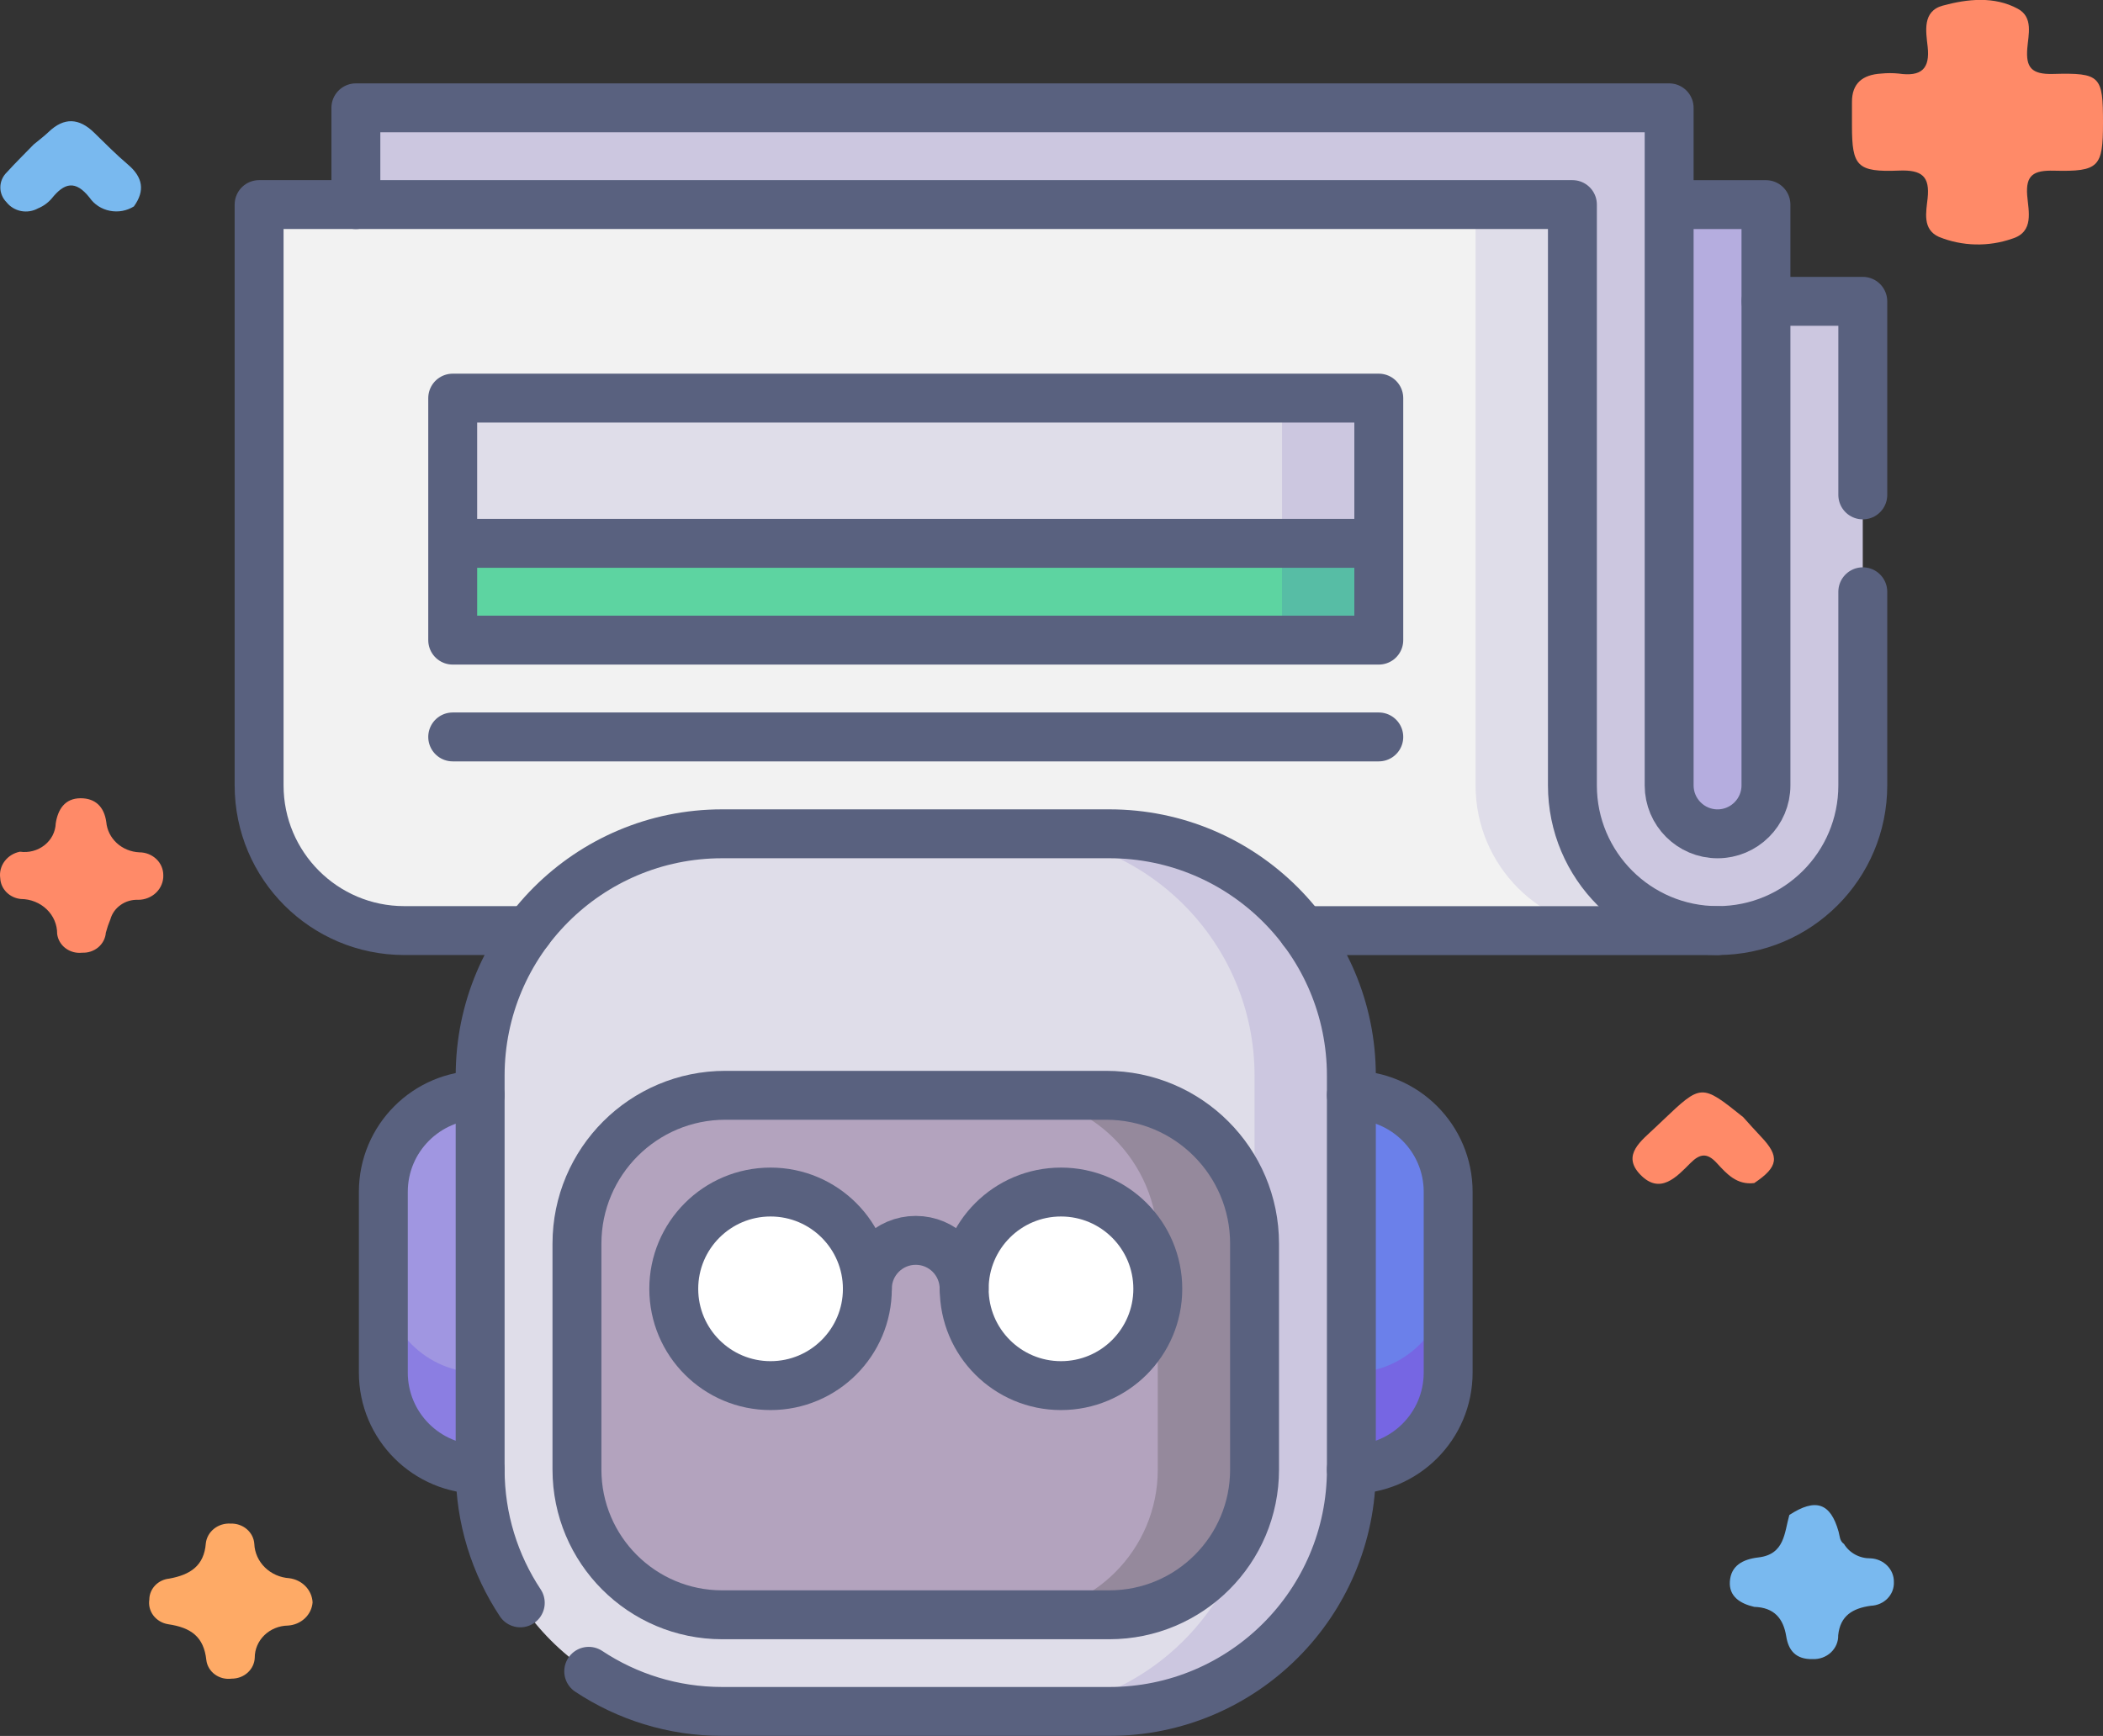 <svg width="86" height="71" viewBox="0 0 86 71" fill="none" xmlns="http://www.w3.org/2000/svg">
<rect x="0" y="0" width="86" height="71" fill="#333333" stroke="none"/>
<path d="M71.736 65.72C71.156 65.586 70.7 65.289 70.741 64.681C70.784 64.045 71.254 63.774 71.908 63.698C72.987 63.573 72.968 62.685 73.173 61.962C74.246 61.261 74.857 61.464 75.187 62.644C75.237 62.825 75.227 63.024 75.41 63.15C75.52 63.331 75.679 63.481 75.871 63.584C76.062 63.687 76.279 63.739 76.5 63.736C76.76 63.749 77.004 63.858 77.181 64.039C77.358 64.22 77.454 64.46 77.448 64.707C77.453 64.829 77.433 64.951 77.389 65.066C77.344 65.181 77.276 65.286 77.189 65.376C77.101 65.466 76.996 65.539 76.879 65.59C76.762 65.641 76.636 65.67 76.507 65.675C75.759 65.778 75.253 66.084 75.171 66.882C75.175 67.012 75.15 67.142 75.099 67.263C75.047 67.384 74.97 67.493 74.873 67.585C74.775 67.676 74.658 67.747 74.53 67.794C74.401 67.841 74.264 67.862 74.127 67.856C73.441 67.874 73.138 67.502 73.047 66.931C72.93 66.199 72.56 65.745 71.736 65.72Z" fill="#79B9EF"/>
<path d="M71.738 48.387C71.015 48.474 70.608 48.003 70.205 47.567C69.817 47.145 69.524 47.172 69.127 47.571C68.565 48.134 67.891 48.878 67.083 48.046C66.292 47.233 67.132 46.653 67.703 46.103C67.799 46.011 67.897 45.919 67.993 45.828C69.577 44.321 69.577 44.321 71.286 45.69C71.526 45.954 71.76 46.223 72.007 46.481C72.79 47.299 72.731 47.722 71.738 48.387Z" fill="#FF8A68"/>
<path d="M12.783 65.536C12.764 65.783 12.652 66.016 12.466 66.19C12.28 66.365 12.034 66.469 11.774 66.485C11.411 66.491 11.065 66.632 10.811 66.879C10.558 67.126 10.416 67.457 10.418 67.802C10.408 68.033 10.304 68.251 10.128 68.41C9.952 68.57 9.717 68.657 9.474 68.656C9.353 68.672 9.23 68.665 9.112 68.636C8.994 68.606 8.884 68.555 8.787 68.484C8.691 68.413 8.61 68.325 8.55 68.224C8.49 68.124 8.452 68.012 8.438 67.897C8.336 66.945 7.815 66.568 6.876 66.43C6.634 66.391 6.418 66.264 6.274 66.076C6.13 65.887 6.07 65.652 6.106 65.422C6.107 65.209 6.192 65.003 6.342 64.844C6.493 64.686 6.7 64.586 6.924 64.564C7.776 64.408 8.347 64.045 8.417 63.119C8.444 62.887 8.564 62.674 8.753 62.524C8.941 62.374 9.183 62.299 9.428 62.314C9.672 62.305 9.911 62.386 10.093 62.542C10.274 62.697 10.385 62.914 10.4 63.146C10.415 63.506 10.569 63.848 10.833 64.107C11.097 64.366 11.452 64.523 11.83 64.548C12.086 64.581 12.321 64.697 12.495 64.878C12.669 65.058 12.771 65.291 12.783 65.536Z" fill="#FEAA66"/>
<path d="M1.379 5.907C1.584 5.737 1.799 5.577 1.991 5.394C2.626 4.787 3.237 4.827 3.85 5.426C4.303 5.867 4.748 6.32 5.231 6.729C5.843 7.247 5.938 7.802 5.476 8.442C5.332 8.532 5.171 8.594 5.003 8.625C4.834 8.656 4.66 8.654 4.492 8.621C4.324 8.588 4.164 8.524 4.022 8.432C3.88 8.34 3.759 8.222 3.665 8.086C3.085 7.352 2.629 7.475 2.113 8.12C1.963 8.295 1.77 8.434 1.551 8.524C1.342 8.639 1.096 8.677 0.86 8.631C0.623 8.584 0.413 8.457 0.269 8.274C0.103 8.107 0.011 7.886 0.014 7.656C0.016 7.426 0.113 7.207 0.283 7.043C0.634 6.655 1.013 6.286 1.379 5.907Z" fill="#79B9EF"/>
<path d="M0.816 34.834C0.994 34.86 1.176 34.849 1.349 34.803C1.522 34.757 1.683 34.676 1.821 34.567C1.96 34.457 2.072 34.321 2.151 34.168C2.229 34.014 2.273 33.846 2.279 33.676C2.367 33.108 2.649 32.651 3.293 32.648C3.904 32.646 4.261 33.003 4.346 33.62C4.375 33.948 4.528 34.254 4.776 34.482C5.025 34.71 5.352 34.844 5.698 34.86C5.827 34.86 5.954 34.884 6.073 34.931C6.192 34.978 6.301 35.047 6.392 35.134C6.483 35.22 6.555 35.323 6.604 35.436C6.653 35.55 6.678 35.671 6.678 35.793C6.683 35.924 6.659 36.055 6.609 36.177C6.56 36.299 6.485 36.41 6.389 36.505C6.293 36.599 6.178 36.673 6.051 36.724C5.924 36.776 5.787 36.802 5.65 36.802C5.393 36.791 5.14 36.865 4.934 37.011C4.727 37.156 4.579 37.364 4.514 37.6C4.439 37.779 4.377 37.962 4.328 38.148C4.311 38.377 4.2 38.591 4.019 38.744C3.838 38.896 3.601 38.976 3.36 38.965C3.239 38.979 3.117 38.97 3 38.938C2.884 38.907 2.775 38.854 2.68 38.782C2.585 38.711 2.505 38.622 2.447 38.521C2.388 38.42 2.351 38.309 2.337 38.195C2.339 38.009 2.302 37.824 2.229 37.652C2.156 37.479 2.047 37.322 1.909 37.19C1.772 37.057 1.608 36.952 1.427 36.88C1.247 36.807 1.053 36.77 0.857 36.769C0.632 36.748 0.422 36.65 0.267 36.494C0.111 36.338 0.02 36.134 0.01 35.919C-0.026 35.675 0.037 35.427 0.187 35.225C0.337 35.024 0.562 34.884 0.816 34.834Z" fill="#FF8A68"/>
<path d="M86 5.026C86 6.827 85.839 7.026 83.999 6.981C83.166 6.96 82.834 7.155 82.9 7.994C82.951 8.633 83.194 9.486 82.283 9.763C81.312 10.102 80.241 10.075 79.289 9.688C78.603 9.379 78.769 8.667 78.828 8.111C78.921 7.226 78.611 6.939 77.658 6.977C75.939 7.046 75.736 6.797 75.734 5.148C75.734 4.824 75.737 4.499 75.734 4.175C75.73 3.413 76.164 3.054 76.93 3.009C77.168 2.985 77.408 2.985 77.646 3.009C78.574 3.144 78.932 2.813 78.829 1.904C78.759 1.282 78.607 0.457 79.45 0.229C80.452 -0.042 81.555 -0.165 82.519 0.36C83.157 0.707 82.948 1.42 82.904 1.976C82.841 2.763 83.078 3.049 83.963 3.024C85.905 2.971 86.001 3.111 86 5.026Z" fill="#FF8A68"/>
<path d="M60.343 6.391L14.554 8.37H10.596V32.124C10.596 35.404 13.254 38.063 16.534 38.063H66.281L60.343 6.391Z" fill="#F2F2F2"/>
<path d="M66.28 6.391H60.342V32.124C60.342 35.404 63 38.063 66.28 38.063H70.238L66.28 6.391Z" fill="#DFDDE9"/>
<path d="M68.258 12.328V4.41H14.553V8.369H64.3V32.123C64.3 35.403 66.958 38.062 70.238 38.062C73.517 38.062 76.176 35.403 76.176 32.123V12.328H68.258Z" fill="#CCC7E0"/>
<path d="M70.239 34.101C71.331 34.101 72.218 33.213 72.218 32.121V8.367H68.26V32.121C68.26 33.213 69.148 34.101 70.239 34.101Z" fill="#B5ADDF"/>
<path d="M52.423 26.183H56.382V22.224L48.465 18.266L52.423 26.183Z" fill="#57BDA5"/>
<path d="M18.514 22.224V26.183H52.426V18.266L18.514 22.224Z" fill="#5DD4A1"/>
<path d="M52.425 16.289L50.445 19.258L52.425 22.227H56.383V16.289H52.425Z" fill="#CCC7E0"/>
<path d="M18.514 16.289H52.426V22.227H18.514V16.289Z" fill="#DFDDE9"/>
<path d="M15.676 52.18V56.138C15.676 58.325 17.448 60.097 19.634 60.097H37.448V52.18H15.676Z" fill="#8B7EE2"/>
<path d="M19.634 44.797C17.448 44.797 15.676 46.569 15.676 48.756V52.187C15.676 54.374 17.448 56.146 19.634 56.146H37.448V44.797H19.634Z" fill="#A096E1"/>
<path d="M37.447 52.18V60.097H55.261C57.448 60.097 59.22 58.325 59.22 56.138V52.18H37.447Z" fill="#7666E3"/>
<path d="M55.261 44.797H37.447V56.146H55.261C57.448 56.146 59.22 54.374 59.22 52.187V48.756C59.22 46.569 57.448 44.797 55.261 44.797Z" fill="#6B80EA"/>
<path d="M45.365 34.102H41.406V69.997H45.365C50.831 69.997 55.262 65.566 55.262 60.099V43.999C55.262 38.533 50.831 34.102 45.365 34.102Z" fill="#CCC7E0"/>
<path d="M51.304 60.099L49.325 55.48L51.304 50.861V43.999C51.304 38.533 46.873 34.102 41.407 34.102H29.531C24.066 34.102 19.635 38.533 19.635 43.999V60.099C19.635 65.566 24.066 69.997 29.531 69.997H41.407C46.873 69.997 51.304 65.566 51.304 60.099Z" fill="#DFDDE9"/>
<path d="M45.232 44.797H41.273L41.405 66.044H45.364C48.644 66.044 51.302 63.385 51.302 60.105V50.867C51.302 47.515 48.584 44.797 45.232 44.797Z" fill="#95899C"/>
<path d="M47.346 60.105V50.867C47.346 47.515 44.628 44.797 41.276 44.797H29.664C26.311 44.797 23.594 47.515 23.594 50.867V60.105C23.594 63.385 26.252 66.044 29.532 66.044H41.408C44.687 66.044 47.346 63.385 47.346 60.105Z" fill="#B3A3BE"/>
<path d="M21.276 65.556C20.24 63.992 19.635 62.117 19.635 60.099V43.999C19.635 38.533 24.066 34.102 29.531 34.102H45.366C50.832 34.102 55.263 38.533 55.263 43.999V60.099C55.263 65.566 50.832 69.997 45.366 69.997H29.531C27.515 69.997 25.639 69.392 24.075 68.356" stroke="#59617F" stroke-width="2" stroke-miterlimit="10" stroke-linecap="round" stroke-linejoin="round"/>
<path d="M45.366 66.044C48.646 66.044 51.304 63.385 51.304 60.105V50.867C51.304 47.515 48.587 44.797 45.234 44.797H29.664C26.311 44.797 23.594 47.515 23.594 50.867V60.105C23.594 63.385 26.252 66.044 29.532 66.044H45.366Z" stroke="#59617F" stroke-width="2" stroke-miterlimit="10" stroke-linecap="round" stroke-linejoin="round"/>
<path d="M31.511 56.671C33.698 56.671 35.47 54.899 35.47 52.713C35.47 50.526 33.698 48.754 31.511 48.754C29.325 48.754 27.553 50.526 27.553 52.713C27.553 54.899 29.325 56.671 31.511 56.671Z" fill="white"/>
<path d="M43.388 56.671C45.575 56.671 47.347 54.899 47.347 52.713C47.347 50.526 45.575 48.754 43.388 48.754C41.202 48.754 39.43 50.526 39.43 52.713C39.43 54.899 41.202 56.671 43.388 56.671Z" fill="white"/>
<path d="M31.511 56.671C33.698 56.671 35.47 54.899 35.47 52.713C35.47 50.526 33.698 48.754 31.511 48.754C29.325 48.754 27.553 50.526 27.553 52.713C27.553 54.899 29.325 56.671 31.511 56.671Z" stroke="#59617F" stroke-width="2" stroke-miterlimit="10" stroke-linecap="round" stroke-linejoin="round"/>
<path d="M35.469 52.71C35.469 51.617 36.355 50.73 37.448 50.73C38.541 50.73 39.427 51.617 39.427 52.71" stroke="#59617F" stroke-width="2" stroke-miterlimit="10" stroke-linecap="round" stroke-linejoin="round"/>
<path d="M43.388 56.671C45.575 56.671 47.347 54.899 47.347 52.713C47.347 50.526 45.575 48.754 43.388 48.754C41.202 48.754 39.43 50.526 39.43 52.713C39.43 54.899 41.202 56.671 43.388 56.671Z" stroke="#59617F" stroke-width="2" stroke-miterlimit="10" stroke-linecap="round" stroke-linejoin="round"/>
<path d="M19.634 44.788C17.448 44.788 15.676 46.561 15.676 48.747V56.138C15.676 58.324 17.448 60.097 19.634 60.097M55.262 60.097C57.449 60.097 59.221 58.324 59.221 56.138V48.747C59.221 46.561 57.449 44.788 55.262 44.788M56.384 30.14H18.513M56.384 22.222H18.513M76.177 20.242V12.324H72.219M18.513 16.283H56.384V26.181H18.513V16.283Z" stroke="#59617F" stroke-width="2" stroke-miterlimit="10" stroke-linecap="round" stroke-linejoin="round"/>
<path d="M21.614 38.06H16.534C13.254 38.06 10.596 35.401 10.596 32.121V8.367H64.302V32.121C64.302 35.401 66.96 38.06 70.24 38.06C73.519 38.06 76.177 35.401 76.177 32.121V24.203" stroke="#59617F" stroke-width="2" stroke-miterlimit="10" stroke-linecap="round" stroke-linejoin="round"/>
<path d="M14.553 8.369V4.41H68.258V32.123C68.258 33.215 69.147 34.103 70.238 34.103C71.329 34.103 72.217 33.215 72.217 32.123V8.369H68.258M70.238 38.062H53.282" stroke="#59617F" stroke-width="2" stroke-miterlimit="10" stroke-linecap="round" stroke-linejoin="round"/>
</svg>
